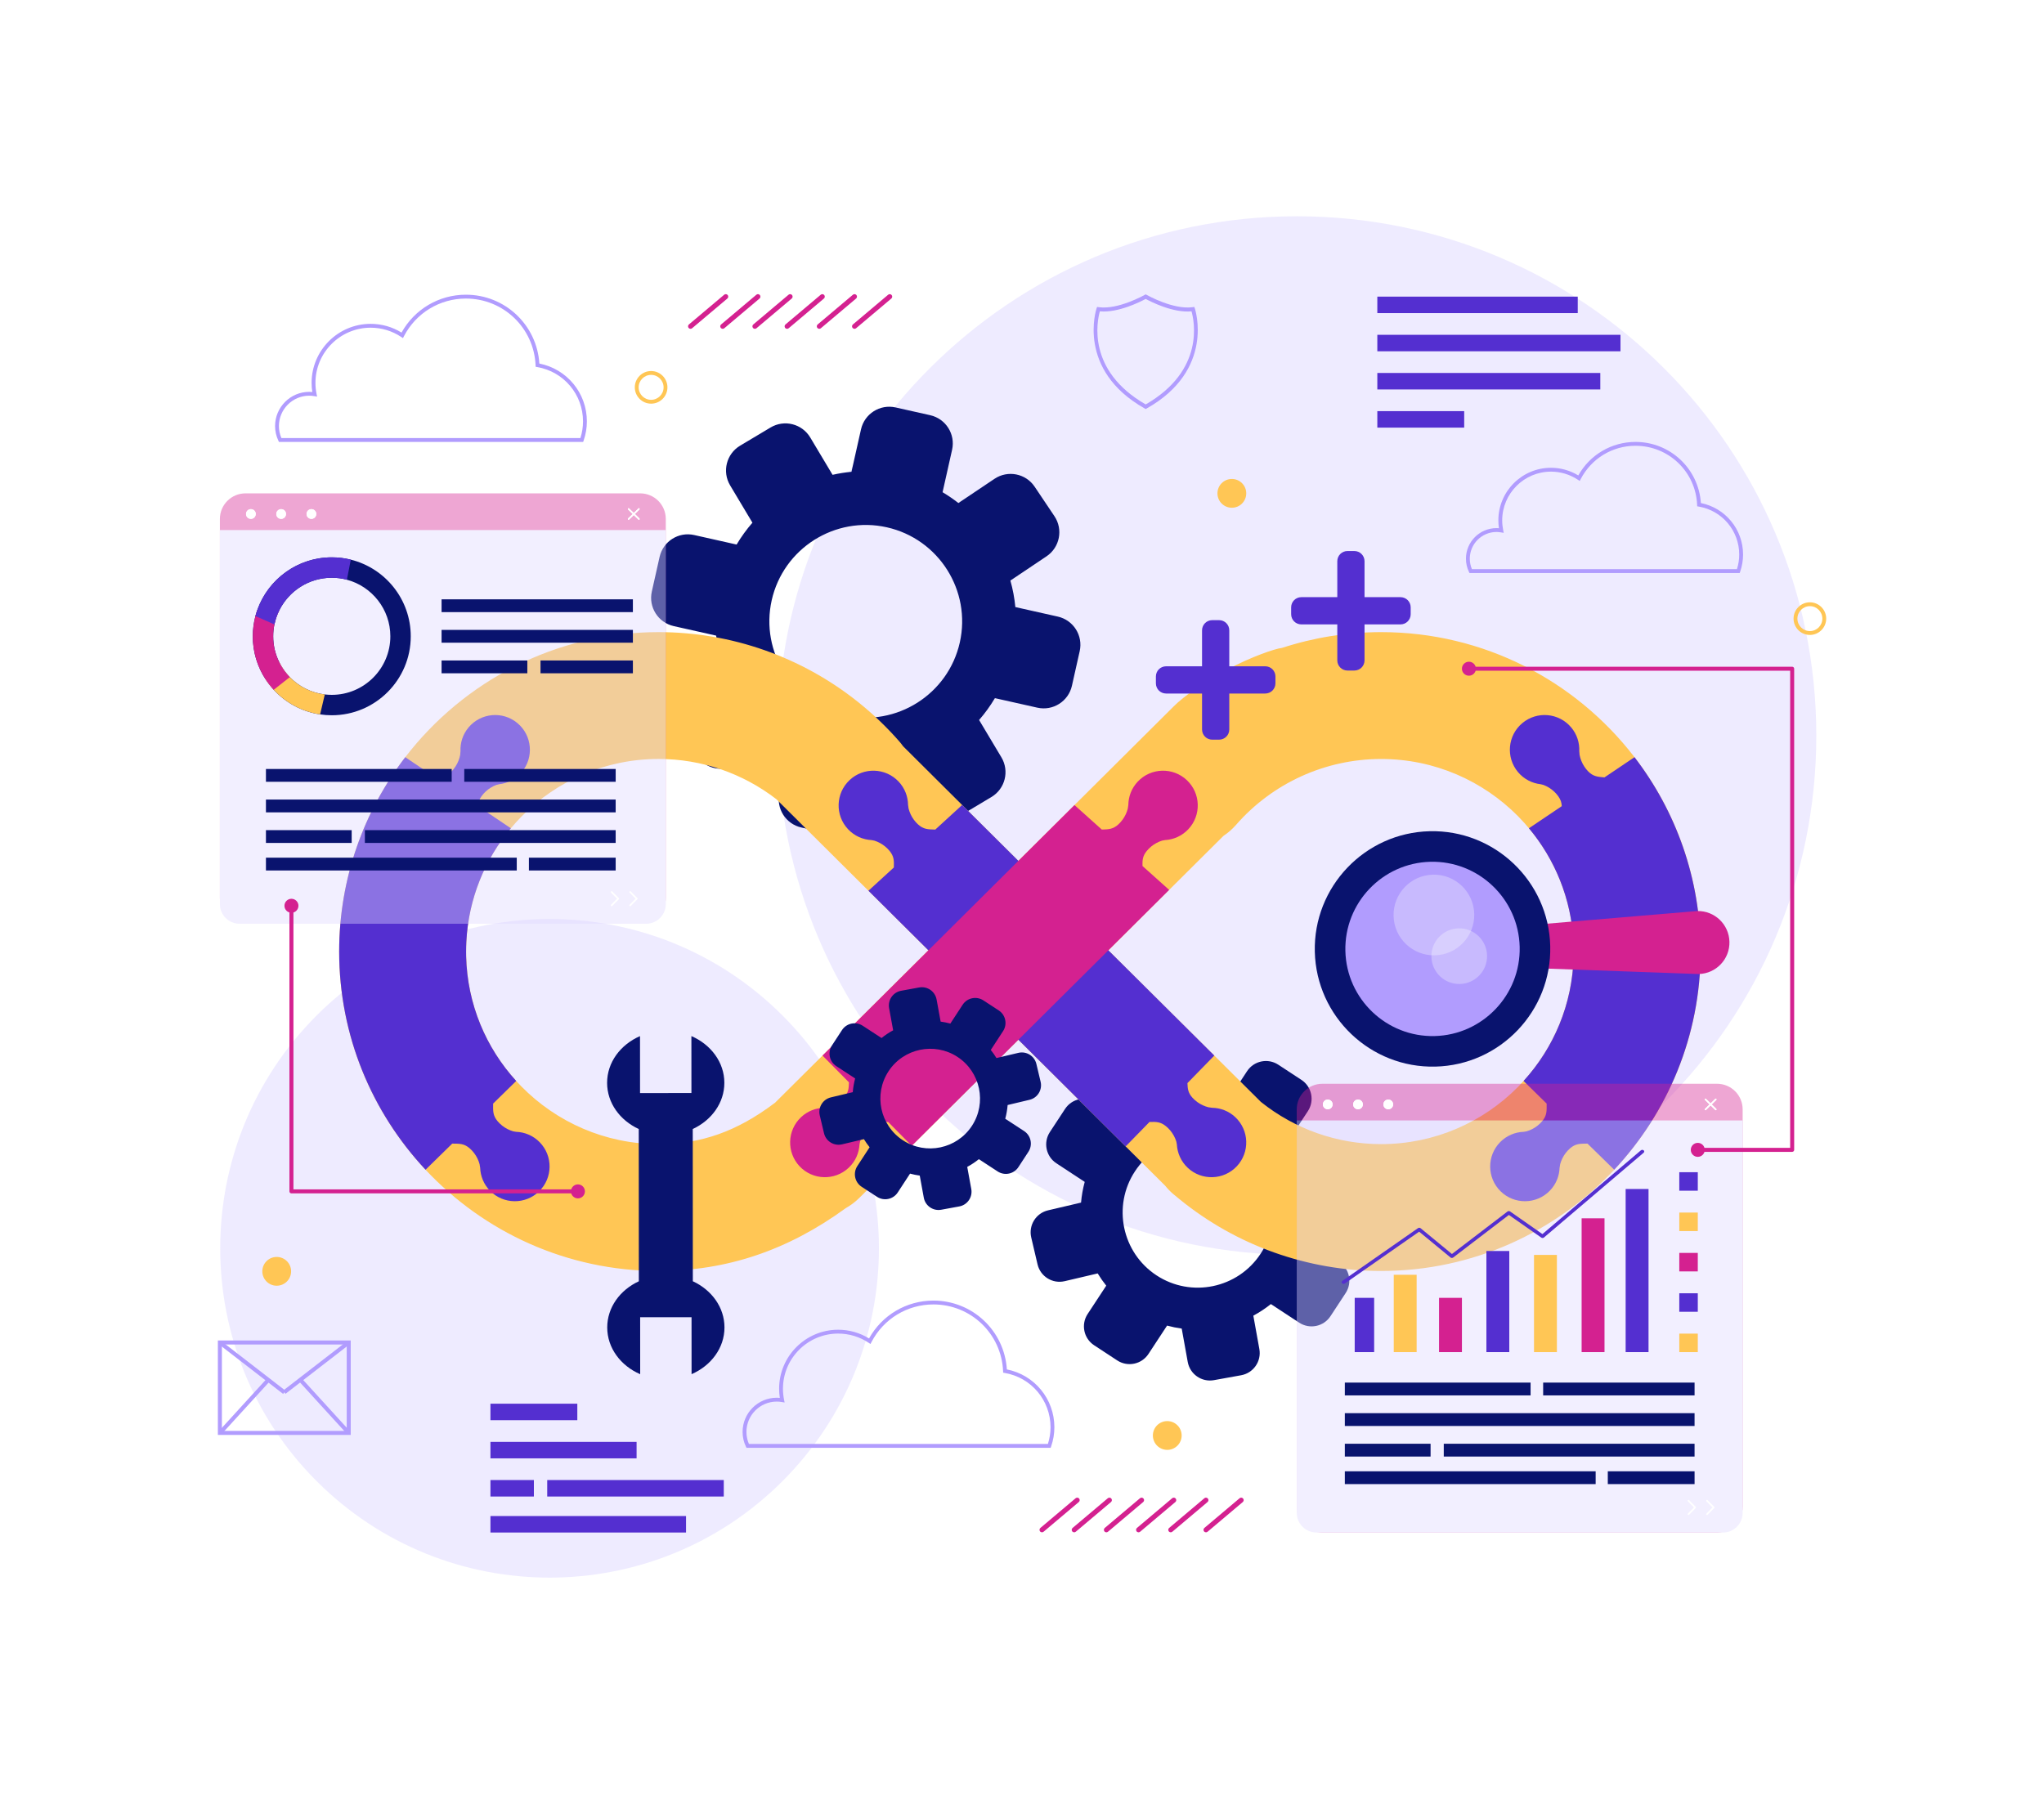 <svg width="610" height="536" viewBox="0 0 610 536" fill="none" xmlns="http://www.w3.org/2000/svg">
<g filter="url(#filter0_d_376_6131)">
<g opacity="0.5">
<path d="M233.516 437.548C271.903 399.162 271.903 336.924 233.516 298.538C195.129 260.151 132.892 260.151 94.505 298.538C56.119 336.924 56.119 399.162 94.505 437.548C132.892 475.935 195.129 475.935 233.516 437.548Z" fill="#DED7FF"/>
<path d="M387.041 370.014C472.649 370.014 542.048 300.615 542.048 215.007C542.048 129.399 472.649 60 387.041 60C301.433 60 232.034 129.399 232.034 215.007C232.034 300.615 301.433 370.014 387.041 370.014Z" fill="#DED7FF"/>
</g>
<path d="M315.682 179.488L303.016 176.646C302.756 173.95 302.263 171.302 301.533 168.733L312.315 161.502C316.277 158.845 317.335 153.477 314.677 149.515L308.782 140.727C306.125 136.765 300.757 135.707 296.795 138.364L286.014 145.595C284.521 144.423 282.943 143.347 281.295 142.364L284.137 129.698C285.181 125.041 282.254 120.422 277.599 119.377L267.274 117.061C262.619 116.017 257.998 118.944 256.953 123.6L254.111 136.266C252.201 136.451 250.315 136.75 248.465 137.172L241.807 126.028C239.36 121.932 234.055 120.596 229.96 123.044L220.876 128.471C216.78 130.918 215.444 136.223 217.892 140.319L224.55 151.463C222.794 153.474 221.216 155.657 219.83 157.985L207.164 155.143C202.509 154.099 197.888 157.026 196.843 161.682L194.527 172.007C193.483 176.663 196.41 181.283 201.065 182.328L213.732 185.169C213.991 187.866 214.485 190.514 215.214 193.083L204.433 200.313C200.47 202.971 199.412 208.338 202.07 212.301L207.964 221.089C210.621 225.051 215.989 226.109 219.951 223.452L230.732 216.221C232.225 217.393 233.801 218.469 235.45 219.452L232.608 232.118C231.564 236.773 234.491 241.394 239.147 242.438L249.472 244.755C254.127 245.799 258.748 242.872 259.793 238.216L262.635 225.549C264.545 225.366 266.431 225.066 268.281 224.644L274.939 235.788C277.386 239.883 282.691 241.22 286.786 238.772L295.87 233.344C299.966 230.897 301.302 225.593 298.854 221.497L292.195 210.353C293.951 208.343 295.529 206.159 296.915 203.831L309.581 206.673C314.236 207.717 318.857 204.79 319.901 200.134L322.218 189.809C323.265 185.153 320.337 180.532 315.682 179.488ZM252.076 208.976C236.599 205.504 226.832 190.088 230.304 174.611C233.776 159.134 249.192 149.367 264.67 152.839C280.147 156.311 289.914 171.727 286.442 187.205C282.97 202.682 267.555 212.448 252.076 208.976Z" fill="#09136E"/>
<path d="M399.652 372.084L391.193 366.53C391.744 364.492 392.112 362.424 392.286 360.351L402.138 358.038C405.759 357.188 408.006 353.564 407.155 349.942L405.27 341.912C404.42 338.291 400.795 336.044 397.174 336.895L387.322 339.208C386.556 337.943 385.7 336.724 384.768 335.555L390.322 327.096C392.363 323.986 391.497 319.81 388.388 317.769L381.492 313.243C378.383 311.202 374.207 312.068 372.166 315.177L366.612 323.636C365.168 323.246 363.71 322.946 362.245 322.745L360.449 312.785C359.79 309.125 356.287 306.692 352.626 307.352L344.508 308.816C340.847 309.476 338.415 312.979 339.076 316.64L340.872 326.6C339.038 327.584 337.287 328.744 335.637 330.06L327.177 324.506C324.068 322.465 319.893 323.331 317.851 326.44L313.325 333.337C311.284 336.446 312.149 340.622 315.258 342.663L323.718 348.217C323.166 350.255 322.799 352.322 322.625 354.396L312.773 356.709C309.152 357.559 306.905 361.183 307.755 364.804L309.64 372.836C310.49 376.457 314.114 378.704 317.735 377.853L327.587 375.54C328.354 376.805 329.208 378.024 330.141 379.193L324.587 387.652C322.546 390.762 323.412 394.938 326.521 396.979L333.417 401.505C336.526 403.546 340.701 402.68 342.743 399.571L348.297 391.112C349.741 391.503 351.199 391.802 352.665 392.003L354.461 401.963C355.121 405.623 358.624 408.056 362.284 407.395L370.403 405.931C374.062 405.271 376.496 401.768 375.835 398.107L374.038 388.147C375.872 387.163 377.623 386.003 379.274 384.687L387.733 390.241C390.842 392.281 395.018 391.416 397.059 388.307L401.586 381.41C403.627 378.3 402.761 374.125 399.652 372.084ZM345.147 376.118C334.81 369.332 331.921 355.402 338.707 345.065C345.493 334.728 359.423 331.839 369.761 338.625C380.098 345.411 382.987 359.342 376.201 369.678C369.414 380.016 355.484 382.905 345.147 376.118Z" fill="#09136E"/>
<path d="M487.621 221.231C470.178 198.664 442.841 184.124 412.17 184.124C402.007 184.124 392.025 185.751 382.562 188.843C382.552 188.844 382.545 188.843 382.535 188.844C380.439 189.072 373.446 191.495 366.454 195.181C359.816 198.664 353.176 203.334 350.249 206.313L320.664 235.747L303.918 252.397L287.141 235.722L269.522 218.192C269.176 217.711 268.811 217.239 268.414 216.784C264.698 212.529 260.639 208.653 256.307 205.17C256.186 205.069 256.062 204.97 255.938 204.872C239.185 191.539 218.306 184.124 196.571 184.124C165.795 184.124 138.38 198.773 120.946 221.454C108.6 237.535 101.221 257.663 101.221 279.474C101.221 304.63 111.044 327.531 127 344.592C144.42 363.179 169.157 374.808 196.571 374.808C216.826 374.808 235.087 368.661 252.379 356.068C253.809 355.256 255.167 354.264 256.395 353.052L272.096 337.452L303.921 305.804L335.935 337.629L347.701 349.332C348.414 350.214 349.203 351.051 350.096 351.815C350.483 352.149 350.886 352.459 351.277 352.786C351.518 352.992 351.76 353.194 352.009 353.387C368.956 367.198 390.227 374.812 412.169 374.812C439.583 374.812 464.321 363.175 481.739 344.596C497.718 327.532 507.512 304.636 507.512 279.469C507.514 257.555 500.092 237.336 487.621 221.231ZM245.465 310.515L231.28 324.609C231.247 324.634 231.21 324.654 231.177 324.679C219.922 333.163 209.257 336.946 196.571 336.946C180.537 336.946 165.997 330.329 155.566 319.697C155.052 319.168 154.539 318.639 154.055 318.093C145.058 308.224 139.47 295.24 139.112 280.934C139.096 280.451 139.096 279.968 139.096 279.471C139.096 278.459 139.126 277.479 139.174 276.529C139.811 263.686 144.7 251.948 152.452 242.67C153.512 241.409 154.617 240.194 155.769 239.027C166.182 228.504 180.614 221.981 196.571 221.981C209.387 221.981 221.729 226.285 231.724 234.015L259.172 261.315L277.061 279.099L245.465 310.515ZM452.911 319.982C442.486 330.459 428.073 336.946 412.17 336.946C399.102 336.946 386.45 332.479 376.294 324.346L362.391 310.516L330.78 279.095L348.911 261.065L365.124 244.94C366.472 244.036 367.736 242.961 368.854 241.679C379.784 229.158 395.585 221.989 412.171 221.989C428.15 221.989 442.639 228.552 453.065 239.103C463.314 249.503 469.65 263.741 469.65 279.467C469.649 295.269 463.263 309.582 452.911 319.982Z" fill="#FFC655"/>
<path d="M161.052 336.368C159.11 334.386 156.567 333.358 153.998 333.271C153.658 333.203 153.284 333.165 153.147 333.126C152.555 332.953 151.982 332.722 151.433 332.44C150.317 331.864 149.31 331.07 148.501 330.11C147.057 328.396 147.142 327.075 147.163 324.846L154.057 318.094C145.059 308.225 139.471 295.242 139.113 280.935C139.097 280.452 139.097 279.969 139.097 279.472C139.097 278.46 139.128 277.48 139.175 276.53C139.812 263.687 144.701 251.949 152.454 242.671L142.652 236.07C142.691 235.07 142.936 234.178 143.7 233.113C144.432 232.091 145.373 231.222 146.441 230.56C146.966 230.235 147.52 229.96 148.097 229.742C148.23 229.691 148.602 229.625 148.933 229.53C151.488 229.242 153.942 228.018 155.723 225.891C159.398 221.501 158.816 214.962 154.426 211.287C150.036 207.613 143.497 208.193 139.823 212.584C138.096 214.648 137.32 217.186 137.427 219.678C137.364 220.061 137.372 220.572 137.34 220.741C137.227 221.346 137.054 221.941 136.827 222.513C136.363 223.682 135.674 224.76 134.797 225.662C133.289 227.212 131.997 227.308 129.914 227.493L120.945 221.452C108.599 237.533 101.22 257.661 101.22 279.472C101.22 304.628 111.043 327.528 126.999 344.589L134.965 336.789C137.198 336.814 138.522 336.753 140.207 338.233C141.151 339.063 141.924 340.086 142.477 341.213C142.748 341.767 142.967 342.345 143.128 342.94C143.173 343.106 143.204 343.616 143.297 343.992C143.386 346.485 144.357 348.954 146.241 350.877C150.248 354.967 156.812 355.034 160.901 351.026C164.992 347.02 165.06 340.456 161.052 336.368Z" fill="#542FD0"/>
<path d="M507.514 279.471C507.514 257.662 500.134 237.533 487.79 221.451L478.821 227.492C476.739 227.308 475.446 227.211 473.938 225.662C473.062 224.761 472.372 223.681 471.909 222.513C471.682 221.94 471.508 221.346 471.396 220.74C471.364 220.572 471.372 220.06 471.309 219.678C471.416 217.185 470.641 214.647 468.913 212.584C465.239 208.194 458.701 207.612 454.31 211.287C449.92 214.961 449.338 221.499 453.014 225.89C454.794 228.018 457.248 229.242 459.803 229.53C460.137 229.624 460.506 229.69 460.641 229.741C461.216 229.96 461.77 230.235 462.295 230.559C463.363 231.221 464.304 232.091 465.036 233.112C465.8 234.177 466.045 235.07 466.084 236.07L456.282 242.67C464.035 251.949 468.924 263.687 469.561 276.53C469.607 277.479 469.638 278.46 469.638 279.471C469.638 279.97 469.638 280.452 469.622 280.934C469.264 295.241 463.676 308.224 454.678 318.094L461.572 324.846C461.593 327.074 461.678 328.396 460.234 330.109C459.424 331.071 458.419 331.864 457.302 332.439C456.753 332.721 456.18 332.952 455.588 333.125C455.452 333.165 455.076 333.203 454.737 333.271C452.167 333.357 449.625 334.386 447.683 336.367C443.676 340.457 443.743 347.021 447.832 351.028C451.921 355.035 458.485 354.969 462.491 350.879C464.375 348.956 465.347 346.487 465.436 343.994C465.528 343.617 465.558 343.107 465.604 342.942C465.764 342.347 465.984 341.768 466.255 341.215C466.808 340.086 467.58 339.065 468.524 338.235C470.21 336.755 471.534 336.816 473.768 336.791L481.733 344.591C497.691 327.528 507.514 304.629 507.514 279.471Z" fill="#542FD0"/>
<path d="M368.66 328.902C366.7 327.058 364.212 326.137 361.717 326.098C361.338 326.014 360.827 325.992 360.661 325.95C360.063 325.802 359.48 325.594 358.922 325.335C357.783 324.805 356.745 324.053 355.897 323.125C354.577 321.684 354.434 320.491 354.372 318.732L362.391 310.514L287.142 235.718L279.12 243.061C276.926 242.992 275.607 243.012 273.967 241.511C273.04 240.663 272.288 239.625 271.758 238.486C271.499 237.928 271.292 237.344 271.143 236.747C271.101 236.581 271.079 236.069 270.995 235.691C270.956 233.196 270.035 230.708 268.19 228.747C264.268 224.578 257.706 224.377 253.537 228.301C249.367 232.225 249.166 238.785 253.09 242.956C254.992 244.976 257.513 246.056 260.08 246.195C260.418 246.27 260.793 246.314 260.928 246.357C261.516 246.542 262.085 246.784 262.626 247.078C263.731 247.676 264.721 248.489 265.511 249.467C266.837 251.106 266.816 252.379 266.754 254.377L259.17 261.316L335.935 337.626L343.047 330.337C345.036 330.275 346.307 330.258 347.941 331.579C348.919 332.37 349.732 333.36 350.33 334.464C350.624 335.006 350.866 335.576 351.05 336.164C351.094 336.3 351.138 336.675 351.213 337.011C351.351 339.579 352.432 342.101 354.452 344.002C358.622 347.926 365.183 347.725 369.107 343.556C373.029 339.387 372.829 332.826 368.66 328.902Z" fill="#542FD0"/>
<path d="M342.214 249.468C343.004 248.49 343.994 247.677 345.099 247.079C345.64 246.785 346.21 246.543 346.798 246.358C346.935 246.315 347.309 246.271 347.646 246.196C350.215 246.057 352.736 244.977 354.636 242.957C358.56 238.788 358.36 232.226 354.191 228.302C350.021 224.378 343.46 224.579 339.537 228.748C337.693 230.708 336.771 233.197 336.733 235.692C336.647 236.07 336.627 236.582 336.585 236.748C336.437 237.346 336.229 237.929 335.969 238.487C335.439 239.626 334.687 240.664 333.76 241.512C332.175 242.963 330.885 242.992 328.819 243.055L320.664 235.744L245.464 310.515L253.363 318.502C253.304 320.386 253.205 321.623 251.831 323.125C250.982 324.052 249.944 324.804 248.806 325.335C248.247 325.594 247.663 325.801 247.065 325.95C246.899 325.992 246.387 326.013 246.009 326.098C243.516 326.137 241.027 327.058 239.066 328.902C234.897 332.826 234.697 339.387 238.62 343.556C242.544 347.725 249.105 347.926 253.274 344.002C255.295 342.101 256.374 339.58 256.513 337.011C256.588 336.674 256.632 336.3 256.676 336.164C256.86 335.575 257.102 335.007 257.396 334.464C257.994 333.359 258.808 332.37 259.785 331.579C261.528 330.169 262.847 330.282 265.076 330.348L272.096 337.448L348.911 261.062L340.96 253.935C340.914 252.183 340.987 250.985 342.214 249.468Z" fill="#D42190"/>
<path d="M516.124 276.549C516.249 281.742 512.14 286.054 506.947 286.179L461.563 284.547L461.227 271.187L506.494 267.373C511.687 267.247 515.999 271.356 516.124 276.549Z" fill="#D42190"/>
<path d="M448.538 300.919C460.813 289.319 461.359 269.965 449.759 257.691C438.158 245.416 418.804 244.87 406.53 256.47C394.256 268.071 393.71 287.425 405.31 299.699C416.91 311.973 436.264 312.519 448.538 300.919Z" fill="#B19CFE"/>
<path opacity="0.3" d="M427.638 256.516C434.286 256.356 439.805 261.616 439.965 268.265C440.126 274.913 434.865 280.433 428.217 280.592C421.569 280.752 416.05 275.492 415.89 268.844C415.73 262.195 420.99 256.677 427.638 256.516Z" fill="white"/>
<path opacity="0.3" d="M435.285 272.54C439.872 272.429 443.679 276.058 443.79 280.644C443.9 285.231 440.271 289.039 435.685 289.149C431.098 289.259 427.291 285.63 427.18 281.044C427.07 276.458 430.699 272.65 435.285 272.54Z" fill="white"/>
<path d="M462.645 277.835C463.111 297.206 447.732 313.345 428.361 313.81C408.99 314.276 392.852 298.897 392.385 279.525C391.919 260.154 407.298 244.016 426.67 243.55C446.04 243.085 462.178 258.465 462.645 277.835ZM401.507 279.307C401.851 293.648 413.8 305.034 428.141 304.69C442.482 304.345 453.868 292.396 453.523 278.056C453.179 263.715 441.23 252.328 426.888 252.673C412.547 253.018 401.162 264.966 401.507 279.307Z" fill="#09136E"/>
<g opacity="0.4">
<path d="M198.696 150.354V263.53C198.696 267.748 195.274 271.17 191.046 271.17H73.27C69.043 271.17 65.621 267.748 65.621 263.53V150.354C65.621 146.127 69.043 142.705 73.27 142.705H191.046C195.274 142.705 198.696 146.127 198.696 150.354Z" fill="#D42190"/>
<path d="M198.696 153.651V265.289C198.696 268.538 196.062 271.172 192.813 271.172H71.513C68.259 271.172 65.621 268.534 65.621 265.281V153.651H198.696Z" fill="#DED7FF"/>
</g>
<path d="M104.691 162.491C102.874 162.04 100.97 161.801 99.015 161.801C88.787 161.801 80.06 168.344 76.807 177.466C76.588 178.074 76.396 178.699 76.228 179.334C75.715 181.263 75.44 183.284 75.44 185.37C75.44 190.101 76.842 194.512 79.257 198.213C79.978 199.32 80.795 200.365 81.688 201.334C85.247 205.202 90.084 207.872 95.526 208.68C96.663 208.853 97.831 208.939 99.014 208.939C112.009 208.939 122.584 198.371 122.584 185.37C122.585 174.329 114.956 165.04 104.691 162.491ZM99.015 202.847C98.31 202.847 97.614 202.806 96.934 202.726C92.858 202.239 89.213 200.35 86.491 197.553C85.258 196.289 84.217 194.842 83.421 193.254C82.207 190.883 81.532 188.208 81.532 185.37C81.532 184.157 81.654 182.974 81.893 181.826C82.213 180.288 82.73 178.826 83.425 177.466C86.314 171.79 92.218 167.892 99.015 167.892C100.574 167.892 102.087 168.094 103.523 168.485C110.98 170.475 116.493 177.293 116.493 185.369C116.494 195.01 108.651 202.847 99.015 202.847Z" fill="#09136E"/>
<path d="M96.935 202.726L95.529 208.68C90.087 207.874 85.25 205.202 81.691 201.335C80.798 200.365 79.98 199.32 79.26 198.213V193.081L83.423 193.254C84.22 194.843 85.26 196.289 86.493 197.553C89.214 200.35 92.859 202.239 96.935 202.726Z" fill="#FFC655"/>
<path d="M86.493 197.553L81.691 201.334C77.812 197.131 75.442 191.522 75.442 185.369C75.442 183.283 75.716 181.262 76.229 179.333C76.396 178.698 76.59 178.073 76.808 177.465H83.428C82.733 178.825 82.215 180.287 81.895 181.825C81.656 182.972 81.535 184.155 81.535 185.369C81.534 190.106 83.422 194.401 86.493 197.553Z" fill="#D42190"/>
<path d="M104.691 162.491L103.524 168.486C102.087 168.095 100.576 167.893 99.017 167.893C90.591 167.893 83.54 173.882 81.895 181.827L76.229 179.335C78.899 169.253 88.103 161.802 99.017 161.802C100.97 161.801 102.875 162.04 104.691 162.491Z" fill="#542FD0"/>
<path d="M188.876 174.333H131.782V178.154H188.876V174.333Z" fill="#09136E"/>
<path d="M188.876 183.46H131.782V187.281H188.876V183.46Z" fill="#09136E"/>
<path d="M157.372 192.587H131.782V196.408H157.372V192.587Z" fill="#09136E"/>
<path d="M188.876 192.587H161.309V196.408H188.876V192.587Z" fill="#09136E"/>
<path d="M134.8 224.973H79.366V228.794H134.8V224.973Z" fill="#09136E"/>
<path d="M183.742 224.973H138.554V228.794H183.742V224.973Z" fill="#09136E"/>
<path d="M183.737 234.1H79.366V237.921H183.737V234.1Z" fill="#09136E"/>
<path d="M154.219 251.448H79.366V255.27H154.219V251.448Z" fill="#09136E"/>
<path d="M183.741 251.448H157.844V255.27H183.741V251.448Z" fill="#09136E"/>
<path d="M104.955 243.227H79.366V247.048H104.955V243.227Z" fill="#09136E"/>
<path d="M183.737 243.227H108.893V247.048H183.737V243.227Z" fill="#09136E"/>
<path d="M182.535 265.937C182.47 265.937 182.406 265.912 182.357 265.864C182.258 265.767 182.256 265.606 182.355 265.506L184.149 263.687L182.355 261.868C182.256 261.768 182.258 261.607 182.357 261.51C182.457 261.412 182.618 261.412 182.716 261.512L184.685 263.51C184.783 263.609 184.783 263.767 184.685 263.866L182.716 265.863C182.665 265.912 182.6 265.937 182.535 265.937Z" fill="white"/>
<path d="M188.065 265.937C188 265.937 187.936 265.912 187.886 265.864C187.787 265.767 187.785 265.606 187.884 265.506L189.678 263.687L187.884 261.868C187.785 261.768 187.787 261.607 187.886 261.51C187.987 261.412 188.147 261.412 188.245 261.512L190.215 263.51C190.313 263.609 190.313 263.767 190.215 263.866L188.245 265.863C188.196 265.912 188.131 265.937 188.065 265.937Z" fill="white"/>
<path d="M76.325 148.867C76.325 149.668 75.675 150.318 74.874 150.318C74.074 150.318 73.424 149.668 73.424 148.867C73.424 148.067 74.074 147.417 74.874 147.417C75.675 147.416 76.325 148.065 76.325 148.867Z" fill="white"/>
<path d="M85.354 148.867C85.354 149.668 84.704 150.318 83.903 150.318C83.103 150.318 82.453 149.668 82.453 148.867C82.453 148.067 83.103 147.417 83.903 147.417C84.704 147.416 85.354 148.065 85.354 148.867Z" fill="white"/>
<path d="M94.385 148.867C94.385 149.668 93.735 150.318 92.934 150.318C92.133 150.318 91.484 149.668 91.484 148.867C91.484 148.067 92.133 147.417 92.934 147.417C93.735 147.416 94.385 148.065 94.385 148.867Z" fill="white"/>
<path d="M189.458 148.868L190.823 147.54C190.911 147.455 190.92 147.307 190.841 147.21C190.764 147.113 190.627 147.105 190.54 147.191L189.137 148.555L187.734 147.191C187.646 147.105 187.511 147.113 187.433 147.21C187.354 147.307 187.362 147.454 187.451 147.54L188.816 148.868L187.451 150.195C187.363 150.281 187.354 150.428 187.433 150.525C187.475 150.578 187.534 150.604 187.592 150.604C187.642 150.604 187.693 150.584 187.733 150.545L189.136 149.181L190.539 150.545C190.58 150.584 190.63 150.604 190.681 150.604C190.74 150.604 190.798 150.578 190.84 150.525C190.919 150.428 190.909 150.281 190.822 150.195L189.458 148.868Z" fill="white"/>
<path d="M76.325 148.867C76.325 149.668 75.675 150.318 74.874 150.318C74.074 150.318 73.424 149.668 73.424 148.867C73.424 148.067 74.074 147.417 74.874 147.417C75.675 147.416 76.325 148.065 76.325 148.867Z" fill="white"/>
<path d="M85.354 148.867C85.354 149.668 84.704 150.318 83.903 150.318C83.103 150.318 82.453 149.668 82.453 148.867C82.453 148.067 83.103 147.417 83.903 147.417C84.704 147.416 85.354 148.065 85.354 148.867Z" fill="white"/>
<path d="M94.385 148.867C94.385 149.668 93.735 150.318 92.934 150.318C92.133 150.318 91.484 149.668 91.484 148.867C91.484 148.067 92.133 147.417 92.934 147.417C93.735 147.416 94.385 148.065 94.385 148.867Z" fill="white"/>
<path d="M189.458 148.868L190.823 147.54C190.911 147.455 190.92 147.307 190.841 147.21C190.764 147.113 190.627 147.105 190.54 147.191L189.137 148.555L187.734 147.191C187.646 147.105 187.511 147.113 187.433 147.21C187.354 147.307 187.362 147.454 187.451 147.54L188.816 148.868L187.451 150.195C187.363 150.281 187.354 150.428 187.433 150.525C187.475 150.578 187.534 150.604 187.592 150.604C187.642 150.604 187.693 150.584 187.733 150.545L189.136 149.181L190.539 150.545C190.58 150.584 190.63 150.604 190.681 150.604C190.74 150.604 190.798 150.578 190.84 150.525C190.919 150.428 190.909 150.281 190.822 150.195L189.458 148.868Z" fill="white"/>
<g opacity="0.4">
<path d="M520.069 326.579V445.233C520.069 449.452 516.647 452.874 512.42 452.874H394.644C390.416 452.874 386.994 449.452 386.994 445.233V326.579C386.994 322.352 390.416 318.93 394.644 318.93H512.42C516.647 318.93 520.069 322.352 520.069 326.579Z" fill="#D42190"/>
<path d="M520.069 329.876V446.991C520.069 450.24 517.436 452.875 514.186 452.875H392.886C389.633 452.875 386.995 450.237 386.995 446.983V329.876H520.069Z" fill="#DED7FF"/>
</g>
<path d="M456.779 408.124H401.345V411.945H456.779V408.124Z" fill="#09136E"/>
<path d="M505.72 408.124H460.532V411.945H505.72V408.124Z" fill="#09136E"/>
<path d="M505.716 417.251H401.345V421.072H505.716V417.251Z" fill="#09136E"/>
<path d="M476.198 434.6H401.345V438.421H476.198V434.6Z" fill="#09136E"/>
<path d="M505.72 434.6H479.823V438.421H505.72V434.6Z" fill="#09136E"/>
<path d="M426.934 426.378H401.345V430.199H426.934V426.378Z" fill="#09136E"/>
<path d="M505.715 426.378H430.871V430.199H505.715V426.378Z" fill="#09136E"/>
<path d="M397.697 325.092C397.697 325.893 397.048 326.543 396.247 326.543C395.446 326.543 394.796 325.893 394.796 325.092C394.796 324.291 395.446 323.642 396.247 323.642C397.048 323.642 397.697 324.291 397.697 325.092Z" fill="white"/>
<path d="M406.727 325.092C406.727 325.893 406.078 326.543 405.277 326.543C404.476 326.543 403.826 325.893 403.826 325.092C403.826 324.291 404.476 323.642 405.277 323.642C406.078 323.642 406.727 324.291 406.727 325.092Z" fill="white"/>
<path d="M415.757 325.092C415.757 325.893 415.108 326.543 414.307 326.543C413.506 326.543 412.856 325.893 412.856 325.092C412.856 324.291 413.506 323.642 414.307 323.642C415.109 323.642 415.757 324.291 415.757 325.092Z" fill="white"/>
<path d="M510.831 325.092L512.196 323.765C512.284 323.679 512.293 323.531 512.214 323.435C512.136 323.338 512 323.33 511.913 323.415L510.51 324.779L509.107 323.415C509.019 323.33 508.884 323.338 508.806 323.435C508.727 323.531 508.737 323.679 508.824 323.765L510.189 325.092L508.824 326.42C508.737 326.505 508.727 326.653 508.806 326.75C508.848 326.802 508.907 326.828 508.965 326.828C509.015 326.828 509.066 326.809 509.106 326.769L510.509 325.405L511.912 326.769C511.953 326.809 512.003 326.828 512.054 326.828C512.113 326.828 512.171 326.802 512.213 326.75C512.292 326.653 512.282 326.505 512.195 326.42L510.831 325.092Z" fill="white"/>
<path d="M503.908 447.639C503.844 447.639 503.779 447.614 503.731 447.567C503.632 447.469 503.629 447.308 503.728 447.208L505.521 445.389L503.728 443.57C503.629 443.47 503.632 443.31 503.731 443.212C503.831 443.114 503.99 443.114 504.089 443.214L506.058 445.212C506.156 445.311 506.156 445.469 506.058 445.568L504.089 447.565C504.038 447.614 503.973 447.639 503.908 447.639Z" fill="white"/>
<path d="M509.438 447.639C509.375 447.639 509.31 447.614 509.261 447.567C509.162 447.469 509.16 447.308 509.259 447.208L511.053 445.389L509.259 443.57C509.16 443.47 509.162 443.31 509.261 443.212C509.361 443.114 509.521 443.114 509.619 443.214L511.59 445.212C511.687 445.311 511.687 445.469 511.59 445.568L509.619 447.565C509.569 447.614 509.503 447.639 509.438 447.639Z" fill="white"/>
<path d="M397.697 325.092C397.697 325.893 397.047 326.543 396.246 326.543C395.446 326.543 394.796 325.893 394.796 325.092C394.796 324.291 395.446 323.642 396.246 323.642C397.047 323.642 397.697 324.291 397.697 325.092Z" fill="white"/>
<path d="M406.727 325.092C406.727 325.893 406.077 326.543 405.276 326.543C404.476 326.543 403.826 325.893 403.826 325.092C403.826 324.291 404.476 323.642 405.276 323.642C406.077 323.642 406.727 324.291 406.727 325.092Z" fill="white"/>
<path d="M415.757 325.092C415.757 325.893 415.107 326.543 414.306 326.543C413.505 326.543 412.856 325.893 412.856 325.092C412.856 324.291 413.505 323.642 414.306 323.642C415.108 323.642 415.757 324.291 415.757 325.092Z" fill="white"/>
<path d="M510.831 325.092L512.196 323.765C512.283 323.679 512.292 323.531 512.214 323.435C512.135 323.338 512 323.33 511.912 323.415L510.51 324.779L509.107 323.415C509.018 323.33 508.884 323.338 508.806 323.435C508.727 323.531 508.736 323.679 508.824 323.765L510.189 325.092L508.824 326.42C508.736 326.505 508.727 326.653 508.806 326.75C508.848 326.802 508.907 326.828 508.965 326.828C509.015 326.828 509.066 326.809 509.106 326.769L510.509 325.405L511.911 326.769C511.952 326.809 512.002 326.828 512.053 326.828C512.113 326.828 512.171 326.802 512.213 326.75C512.291 326.653 512.282 326.505 512.195 326.42L510.831 325.092Z" fill="white"/>
<path d="M422.773 375.943H415.943V399.027H422.773V375.943Z" fill="#FFC655"/>
<path d="M464.633 370.014H457.802V399.029H464.633V370.014Z" fill="#FFC655"/>
<path d="M436.29 382.829H429.46V399.028H436.29V382.829Z" fill="#D42190"/>
<path d="M410.093 382.829H404.291V399.028H410.093V382.829Z" fill="#542FD0"/>
<path d="M450.425 368.844H443.594V399.027H450.425V368.844Z" fill="#542FD0"/>
<path d="M478.841 359.09H472.01V399.027H478.841V359.09Z" fill="#D42190"/>
<path d="M491.979 350.34H485.149V399.027H491.979V350.34Z" fill="#542FD0"/>
<path d="M400.975 378.653C400.806 378.653 400.639 378.59 400.523 378.472C400.318 378.259 400.353 377.946 400.603 377.771L423.183 362.023C423.413 361.865 423.751 361.875 423.962 362.05L433.307 369.742L449.893 357.057C450.108 356.891 450.434 356.885 450.658 357.043L460.316 363.796L489.697 338.803C489.926 338.608 490.297 338.607 490.526 338.802C490.754 338.996 490.755 339.311 490.527 339.505L460.768 364.818C460.554 365.001 460.213 365.015 459.98 364.851L450.3 358.083L433.682 370.792C433.453 370.968 433.103 370.961 432.882 370.78L423.522 363.075L401.347 378.541C401.238 378.615 401.107 378.653 400.975 378.653Z" fill="#542FD0"/>
<path d="M506.678 345.327H501.157V350.848H506.678V345.327Z" fill="#542FD0"/>
<path d="M506.678 357.372H501.157V362.893H506.678V357.372Z" fill="#FFC655"/>
<path d="M506.678 369.417H501.157V374.938H506.678V369.417Z" fill="#D42190"/>
<path d="M506.678 381.463H501.157V386.984H506.678V381.463Z" fill="#542FD0"/>
<path d="M506.678 393.508H501.157V399.029H506.678V393.508Z" fill="#FFC655"/>
<path d="M174.033 127.353H83.252L83.096 127.028C82.43 125.644 82.093 124.157 82.093 122.61C82.093 116.984 86.671 112.406 92.296 112.406C92.587 112.406 92.889 112.421 93.203 112.451C93.063 111.551 92.992 110.64 92.992 109.731C92.992 100.015 100.897 92.109 110.614 92.109C113.886 92.109 117.06 93.009 119.833 94.717C123.717 87.727 131.019 83.411 139.039 83.411C150.681 83.411 160.222 92.398 160.961 103.958C169.206 105.586 175.144 112.777 175.144 121.225C175.144 123.159 174.816 125.09 174.169 126.965L174.033 127.353ZM83.982 126.205H173.21C173.73 124.574 173.993 122.9 173.993 121.226C173.993 113.184 168.239 106.363 160.312 105.008L159.855 104.929L159.835 104.466C159.351 93.304 150.215 84.561 139.037 84.561C131.237 84.561 124.154 88.868 120.552 95.801L120.258 96.369L119.725 96.014C117.019 94.212 113.869 93.26 110.613 93.26C101.53 93.26 94.14 100.65 94.14 109.732C94.14 110.832 94.252 111.936 94.469 113.011L94.634 113.828L93.811 113.691C93.258 113.599 92.763 113.555 92.296 113.555C87.303 113.555 83.241 117.617 83.241 122.611C83.241 123.864 83.49 125.072 83.982 126.205Z" fill="#B19CFE"/>
<path d="M313.556 427.586H222.775L222.619 427.261C221.952 425.878 221.616 424.391 221.616 422.844C221.616 417.217 226.194 412.639 231.819 412.639C232.111 412.639 232.412 412.655 232.725 412.685C232.585 411.785 232.514 410.874 232.514 409.965C232.514 400.248 240.418 392.343 250.136 392.343C253.408 392.343 256.582 393.243 259.355 394.95C263.238 387.961 270.54 383.645 278.561 383.645C290.203 383.645 299.744 392.632 300.483 404.191C308.728 405.819 314.665 413.01 314.665 421.458C314.665 423.392 314.338 425.324 313.69 427.198L313.556 427.586ZM223.504 426.439H312.731C313.251 424.807 313.515 423.134 313.515 421.459C313.515 413.417 307.761 406.596 299.834 405.241L299.377 405.163L299.356 404.7C298.873 393.537 289.738 384.795 278.558 384.795C270.759 384.795 263.676 389.102 260.073 396.034L259.778 396.602L259.246 396.247C256.54 394.445 253.39 393.493 250.134 393.493C241.051 393.493 233.661 400.883 233.661 409.966C233.661 411.065 233.772 412.169 233.99 413.247L234.156 414.065L233.331 413.926C232.782 413.833 232.287 413.788 231.817 413.788C226.824 413.788 222.761 417.851 222.761 422.845C222.764 424.097 223.012 425.305 223.504 426.439Z" fill="#B19CFE"/>
<path d="M519.191 166.477H438.542L438.386 166.151C437.791 164.915 437.489 163.586 437.489 162.202C437.489 157.173 441.58 153.082 446.609 153.082C446.846 153.082 447.087 153.094 447.336 153.116C447.219 152.339 447.161 151.554 447.161 150.774C447.161 142.115 454.204 135.072 462.862 135.072C465.754 135.072 468.562 135.862 471.02 137.36C474.485 131.172 480.968 127.353 488.087 127.353C498.436 127.353 506.921 135.33 507.602 145.598C514.925 147.068 520.192 153.462 520.192 160.974C520.192 162.695 519.901 164.416 519.324 166.09L519.191 166.477ZM439.274 165.329H518.366C518.815 163.899 519.043 162.436 519.043 160.975C519.043 153.871 513.96 147.845 506.957 146.647L506.499 146.568L506.479 146.105C506.051 136.234 497.971 128.502 488.086 128.502C481.188 128.502 474.926 132.31 471.74 138.441L471.446 139.009L470.913 138.655C468.521 137.062 465.737 136.221 462.862 136.221C454.838 136.221 448.309 142.75 448.309 150.774C448.309 151.742 448.407 152.717 448.599 153.673L448.764 154.492L447.941 154.353C447.459 154.271 447.023 154.232 446.609 154.232C442.213 154.232 438.638 157.808 438.638 162.204C438.638 163.292 438.851 164.341 439.274 165.329Z" fill="#B19CFE"/>
<path d="M104.671 423.742H65.022V395.552H104.671V423.742ZM66.22 422.545H103.474V396.751H66.22V422.545Z" fill="#B19CFE"/>
<path d="M65.998 395.697L65.266 396.644L84.491 411.501L85.223 410.554L65.998 395.697Z" fill="#B19CFE"/>
<path d="M103.69 395.671L84.466 410.529L85.198 411.476L104.422 396.618L103.69 395.671Z" fill="#B19CFE"/>
<path d="M90.355 407.213L89.471 408.02L103.648 423.555L104.532 422.749L90.355 407.213Z" fill="#B19CFE"/>
<path d="M79.364 407.225L65.185 422.759L66.069 423.566L80.248 408.032L79.364 407.225Z" fill="#B19CFE"/>
<path d="M341.916 117.537L341.622 117.371C321.185 105.848 327.181 87.708 327.245 87.526L327.408 87.06L327.897 87.13C333.664 87.963 341.538 83.514 341.618 83.469L341.904 83.305L342.197 83.46C342.538 83.654 350.226 87.942 355.935 87.13L356.424 87.06L356.586 87.526C356.65 87.708 362.647 105.849 342.21 117.371L341.916 117.537ZM328.235 88.376C327.428 91.217 324.249 106.017 341.913 116.16C359.579 106.017 356.401 91.217 355.594 88.376C350.08 88.914 343.41 85.484 341.913 84.672C340.413 85.478 333.672 88.897 328.235 88.376Z" fill="#B19CFE"/>
<path d="M172.472 351.648H86.973C86.642 351.648 86.375 351.381 86.375 351.05V265.936C86.375 265.605 86.642 265.338 86.973 265.338C87.304 265.338 87.572 265.605 87.572 265.936V350.45H172.47C172.801 350.45 173.069 350.718 173.069 351.049C173.07 351.381 172.803 351.648 172.472 351.648Z" fill="#D42190"/>
<path d="M89.065 265.803C89.065 266.956 88.13 267.891 86.977 267.891C85.824 267.891 84.89 266.956 84.89 265.803C84.89 264.65 85.825 263.716 86.977 263.716C88.13 263.716 89.065 264.65 89.065 265.803Z" fill="#D42190"/>
<path d="M174.56 351.05C174.56 352.203 173.625 353.138 172.472 353.138C171.32 353.138 170.385 352.203 170.385 351.05C170.385 349.898 171.32 348.963 172.472 348.963C173.625 348.963 174.56 349.897 174.56 351.05Z" fill="#D42190"/>
<path d="M534.845 339.255H507.514C507.183 339.255 506.915 338.988 506.915 338.657C506.915 338.326 507.183 338.058 507.514 338.058H534.247V195.645H438.377C438.046 195.645 437.779 195.378 437.779 195.047C437.779 194.716 438.046 194.448 438.377 194.448H534.845C535.176 194.448 535.444 194.717 535.444 195.047V338.657C535.444 338.987 535.176 339.255 534.845 339.255Z" fill="#D42190"/>
<path d="M504.588 338.657C504.588 337.504 505.523 336.569 506.675 336.569C507.828 336.569 508.763 337.504 508.763 338.657C508.763 339.809 507.828 340.744 506.675 340.744C505.522 340.744 504.588 339.809 504.588 338.657Z" fill="#D42190"/>
<path d="M436.288 195.046C436.288 193.893 437.223 192.958 438.376 192.958C439.528 192.958 440.463 193.893 440.463 195.046C440.463 196.199 439.528 197.133 438.376 197.133C437.223 197.133 436.288 196.199 436.288 195.046Z" fill="#D42190"/>
<path d="M305.62 333.042L299.999 329.373C300.361 328.02 300.602 326.647 300.713 325.272L307.244 323.72C309.645 323.15 311.128 320.742 310.558 318.341L309.293 313.017C308.723 310.617 306.315 309.133 303.914 309.703L297.383 311.255C296.873 310.418 296.304 309.61 295.683 308.836L299.351 303.215C300.7 301.149 300.118 298.382 298.052 297.032L293.47 294.041C291.404 292.693 288.636 293.275 287.287 295.341L283.618 300.962C282.66 300.705 281.692 300.509 280.719 300.378L279.51 293.775C279.066 291.349 276.739 289.741 274.311 290.185L268.929 291.17C266.503 291.615 264.895 293.941 265.339 296.369L266.547 302.972C265.332 303.628 264.173 304.401 263.081 305.277L257.46 301.608C255.394 300.26 252.626 300.841 251.277 302.907L248.286 307.489C246.938 309.555 247.519 312.323 249.585 313.672L255.206 317.341C254.843 318.694 254.603 320.066 254.492 321.442L247.96 322.994C245.56 323.564 244.077 325.972 244.647 328.373L245.912 333.697C246.482 336.097 248.89 337.581 251.29 337.011L257.821 335.459C258.332 336.296 258.901 337.104 259.522 337.878L255.853 343.499C254.505 345.564 255.087 348.332 257.152 349.682L261.735 352.672C263.801 354.02 266.569 353.439 267.918 351.373L271.587 345.752C272.544 346.009 273.513 346.205 274.485 346.336L275.693 352.939C276.137 355.365 278.465 356.973 280.892 356.529L286.274 355.544C288.701 355.1 290.308 352.772 289.864 350.345L288.656 343.742C289.87 343.086 291.03 342.313 292.122 341.437L297.743 345.106C299.809 346.454 302.577 345.873 303.926 343.807L306.917 339.224C308.267 337.157 307.686 334.39 305.62 333.042ZM269.474 335.813C262.605 331.329 260.665 322.095 265.148 315.226C269.631 308.357 278.865 306.418 285.734 310.9C292.603 315.383 294.544 324.617 290.06 331.486C285.577 338.355 276.342 340.296 269.474 335.813Z" fill="#09136E"/>
<path d="M206.764 377.876L206.74 332.431C212.343 329.839 216.174 324.642 216.171 318.643C216.168 312.508 212.152 307.221 206.337 304.698L206.347 321.698L191.01 321.706L191.001 304.706C185.189 307.235 181.179 312.526 181.181 318.661C181.185 324.66 185.021 329.853 190.626 332.44L190.65 377.885C185.047 380.478 181.215 385.674 181.219 391.673C181.222 397.808 185.238 403.095 191.052 405.618L191.043 388.618L206.38 388.611L206.389 405.61C212.201 403.081 216.211 397.79 216.209 391.655C216.206 385.655 212.37 380.462 206.764 377.876Z" fill="#09136E"/>
<path d="M86.876 374.915C86.876 377.287 84.953 379.21 82.58 379.21C80.207 379.21 78.285 377.288 78.285 374.915C78.285 372.542 80.207 370.619 82.58 370.619C84.953 370.619 86.876 372.543 86.876 374.915Z" fill="#FFC655"/>
<path d="M371.923 142.705C371.923 145.077 370.001 147.001 367.627 147.001C365.254 147.001 363.332 145.077 363.332 142.705C363.332 140.333 365.255 138.409 367.627 138.409C369.999 138.409 371.923 140.333 371.923 142.705Z" fill="#FFC655"/>
<path d="M194.316 115.934C191.631 115.934 189.447 113.749 189.447 111.065C189.447 108.379 191.631 106.194 194.316 106.194C197.001 106.194 199.185 108.379 199.185 111.065C199.185 113.749 197.001 115.934 194.316 115.934ZM194.316 107.342C192.264 107.342 190.595 109.012 190.595 111.065C190.595 113.117 192.264 114.786 194.316 114.786C196.368 114.786 198.037 113.117 198.037 111.065C198.037 109.012 196.368 107.342 194.316 107.342Z" fill="#FFC655"/>
<path d="M348.352 428.206C350.725 428.206 352.648 426.282 352.648 423.91C352.648 421.537 350.725 419.614 348.352 419.614C345.98 419.614 344.057 421.537 344.057 423.91C344.057 426.282 345.98 428.206 348.352 428.206Z" fill="#FFC655"/>
<path d="M540.13 184.964C537.445 184.964 535.261 182.78 535.261 180.094C535.261 177.409 537.445 175.225 540.13 175.225C542.816 175.225 545 177.409 545 180.094C545 182.778 542.816 184.964 540.13 184.964ZM540.13 176.372C538.077 176.372 536.409 178.041 536.409 180.094C536.409 182.146 538.077 183.816 540.13 183.816C542.182 183.816 543.852 182.146 543.852 180.094C543.852 178.041 542.182 176.372 540.13 176.372Z" fill="#FFC655"/>
<path d="M470.852 83.987H411.04V88.907H470.852V83.987Z" fill="#542FD0"/>
<path d="M483.604 95.381H411.04V100.3H483.604V95.381Z" fill="#542FD0"/>
<path d="M477.584 106.772H411.04V111.693H477.584V106.772Z" fill="#542FD0"/>
<path d="M436.965 118.166H411.04V123.086H436.965V118.166Z" fill="#542FD0"/>
<path d="M159.328 437.209H146.365V442.129H159.328V437.209Z" fill="#542FD0"/>
<path d="M216 437.209H163.309V442.129H216V437.209Z" fill="#542FD0"/>
<path d="M189.979 425.817H146.365V430.738H189.979V425.817Z" fill="#542FD0"/>
<path d="M204.737 447.955H146.365V452.875H204.737V447.955Z" fill="#542FD0"/>
<path d="M172.291 414.424H146.365V419.344H172.291V414.424Z" fill="#542FD0"/>
<path d="M310.965 452.814C310.755 452.814 310.545 452.724 310.398 452.55C310.136 452.238 310.176 451.771 310.487 451.508L321.003 442.639C321.316 442.377 321.783 442.416 322.045 442.728C322.309 443.041 322.268 443.507 321.957 443.77L311.441 452.639C311.303 452.756 311.133 452.814 310.965 452.814Z" fill="#D42190"/>
<path d="M320.572 452.814C320.361 452.814 320.152 452.724 320.005 452.55C319.742 452.238 319.782 451.771 320.094 451.508L330.61 442.639C330.922 442.377 331.388 442.416 331.652 442.728C331.915 443.041 331.875 443.507 331.563 443.77L321.047 452.639C320.908 452.756 320.74 452.814 320.572 452.814Z" fill="#D42190"/>
<path d="M330.176 452.814C329.966 452.814 329.756 452.724 329.611 452.55C329.347 452.238 329.388 451.771 329.7 451.508L340.217 442.639C340.53 442.377 340.995 442.416 341.259 442.728C341.523 443.041 341.482 443.507 341.17 443.77L330.653 452.639C330.513 452.756 330.345 452.814 330.176 452.814Z" fill="#D42190"/>
<path d="M339.781 452.814C339.571 452.814 339.361 452.724 339.215 452.55C338.952 452.238 338.992 451.771 339.303 451.508L349.82 442.639C350.132 442.377 350.599 442.416 350.862 442.728C351.126 443.041 351.085 443.507 350.773 443.77L340.257 452.639C340.118 452.756 339.95 452.814 339.781 452.814Z" fill="#D42190"/>
<path d="M349.386 452.814C349.175 452.814 348.966 452.724 348.82 452.55C348.556 452.238 348.597 451.771 348.909 451.508L359.425 442.639C359.738 442.377 360.203 442.416 360.467 442.728C360.73 443.041 360.69 443.507 360.378 443.77L349.862 452.639C349.723 452.756 349.554 452.814 349.386 452.814Z" fill="#D42190"/>
<path d="M359.902 452.814C359.692 452.814 359.482 452.724 359.336 452.55C359.073 452.238 359.113 451.771 359.424 451.508L369.941 442.639C370.253 442.377 370.719 442.416 370.983 442.728C371.247 443.041 371.206 443.507 370.894 443.77L360.378 452.639C360.24 452.756 360.071 452.814 359.902 452.814Z" fill="#D42190"/>
<path d="M206.077 93.594C205.867 93.594 205.657 93.505 205.51 93.332C205.248 93.02 205.287 92.552 205.599 92.29L216.116 83.422C216.428 83.159 216.895 83.199 217.159 83.51C217.421 83.822 217.382 84.29 217.07 84.553L206.552 93.42C206.414 93.538 206.245 93.594 206.077 93.594Z" fill="#D42190"/>
<path d="M215.682 93.594C215.471 93.594 215.262 93.505 215.115 93.332C214.852 93.02 214.892 92.552 215.204 92.29L225.72 83.422C226.032 83.159 226.498 83.199 226.762 83.51C227.025 83.822 226.985 84.29 226.673 84.553L216.157 93.42C216.018 93.538 215.85 93.594 215.682 93.594Z" fill="#D42190"/>
<path d="M225.286 93.594C225.076 93.594 224.867 93.505 224.721 93.332C224.457 93.02 224.498 92.552 224.81 92.29L235.326 83.422C235.639 83.159 236.104 83.199 236.368 83.51C236.631 83.822 236.591 84.29 236.279 84.553L225.763 93.42C225.624 93.538 225.455 93.594 225.286 93.594Z" fill="#D42190"/>
<path d="M234.892 93.594C234.682 93.594 234.472 93.505 234.326 93.332C234.063 93.02 234.103 92.552 234.414 92.29L244.932 83.422C245.245 83.159 245.71 83.199 245.974 83.51C246.237 83.822 246.197 84.29 245.885 84.553L235.368 93.42C235.23 93.538 235.061 93.594 234.892 93.594Z" fill="#D42190"/>
<path d="M244.498 93.594C244.287 93.594 244.078 93.505 243.933 93.332C243.669 93.02 243.71 92.552 244.021 92.29L254.537 83.422C254.85 83.159 255.316 83.199 255.58 83.51C255.842 83.822 255.803 84.29 255.491 84.553L244.975 93.42C244.835 93.538 244.666 93.594 244.498 93.594Z" fill="#D42190"/>
<path d="M255.013 93.594C254.803 93.594 254.594 93.505 254.447 93.332C254.184 93.02 254.224 92.552 254.536 92.29L265.053 83.422C265.365 83.159 265.831 83.199 266.095 83.51C266.358 83.822 266.318 84.29 266.006 84.553L255.489 93.42C255.35 93.538 255.182 93.594 255.013 93.594Z" fill="#D42190"/>
<path d="M377.598 194.323H366.86V183.586C366.86 181.909 365.501 180.551 363.825 180.551H361.767C360.09 180.551 358.732 181.91 358.732 183.586V194.323H347.995C346.318 194.323 344.96 195.682 344.96 197.358V199.416C344.96 201.093 346.319 202.451 347.995 202.451H358.732V213.188C358.732 214.865 360.092 216.223 361.767 216.223H363.825C365.502 216.223 366.86 214.864 366.86 213.188V202.451H377.598C379.275 202.451 380.634 201.092 380.634 199.416V197.358C380.634 195.681 379.274 194.323 377.598 194.323Z" fill="#542FD0"/>
<path d="M417.961 173.69H407.224V162.953C407.224 161.276 405.864 159.918 404.189 159.918H402.131C400.454 159.918 399.096 161.277 399.096 162.953V173.69H388.359C386.682 173.69 385.323 175.049 385.323 176.725V178.783C385.323 180.46 386.683 181.818 388.359 181.818H399.096V192.555C399.096 194.232 400.455 195.59 402.131 195.59H404.189C405.866 195.59 407.224 194.231 407.224 192.555V181.818H417.961C419.638 181.818 420.996 180.459 420.996 178.783V176.725C420.996 175.049 419.638 173.69 417.961 173.69Z" fill="#542FD0"/>
</g>
<defs>
<filter id="filter0_d_376_6131" x="0.633" y="0.161" width="608.757" height="535.118" filterUnits="userSpaceOnUse" color-interpolation-filters="sRGB">
<feFlood flood-opacity="0" result="BackgroundImageFix"/>
<feColorMatrix in="SourceAlpha" type="matrix" values="0 0 0 0 0 0 0 0 0 0 0 0 0 0 0 0 0 0 127 0" result="hardAlpha"/>
<feOffset dy="4.551"/>
<feGaussianBlur stdDeviation="32.195"/>
<feComposite in2="hardAlpha" operator="out"/>
<feColorMatrix type="matrix" values="0 0 0 0 0.716 0 0 0 0 0.654 0 0 0 0 0.78 0 0 0 1 0"/>
<feBlend mode="normal" in2="BackgroundImageFix" result="effect1_dropShadow_376_6131"/>
<feBlend mode="normal" in="SourceGraphic" in2="effect1_dropShadow_376_6131" result="shape"/>
</filter>
</defs>
</svg>
